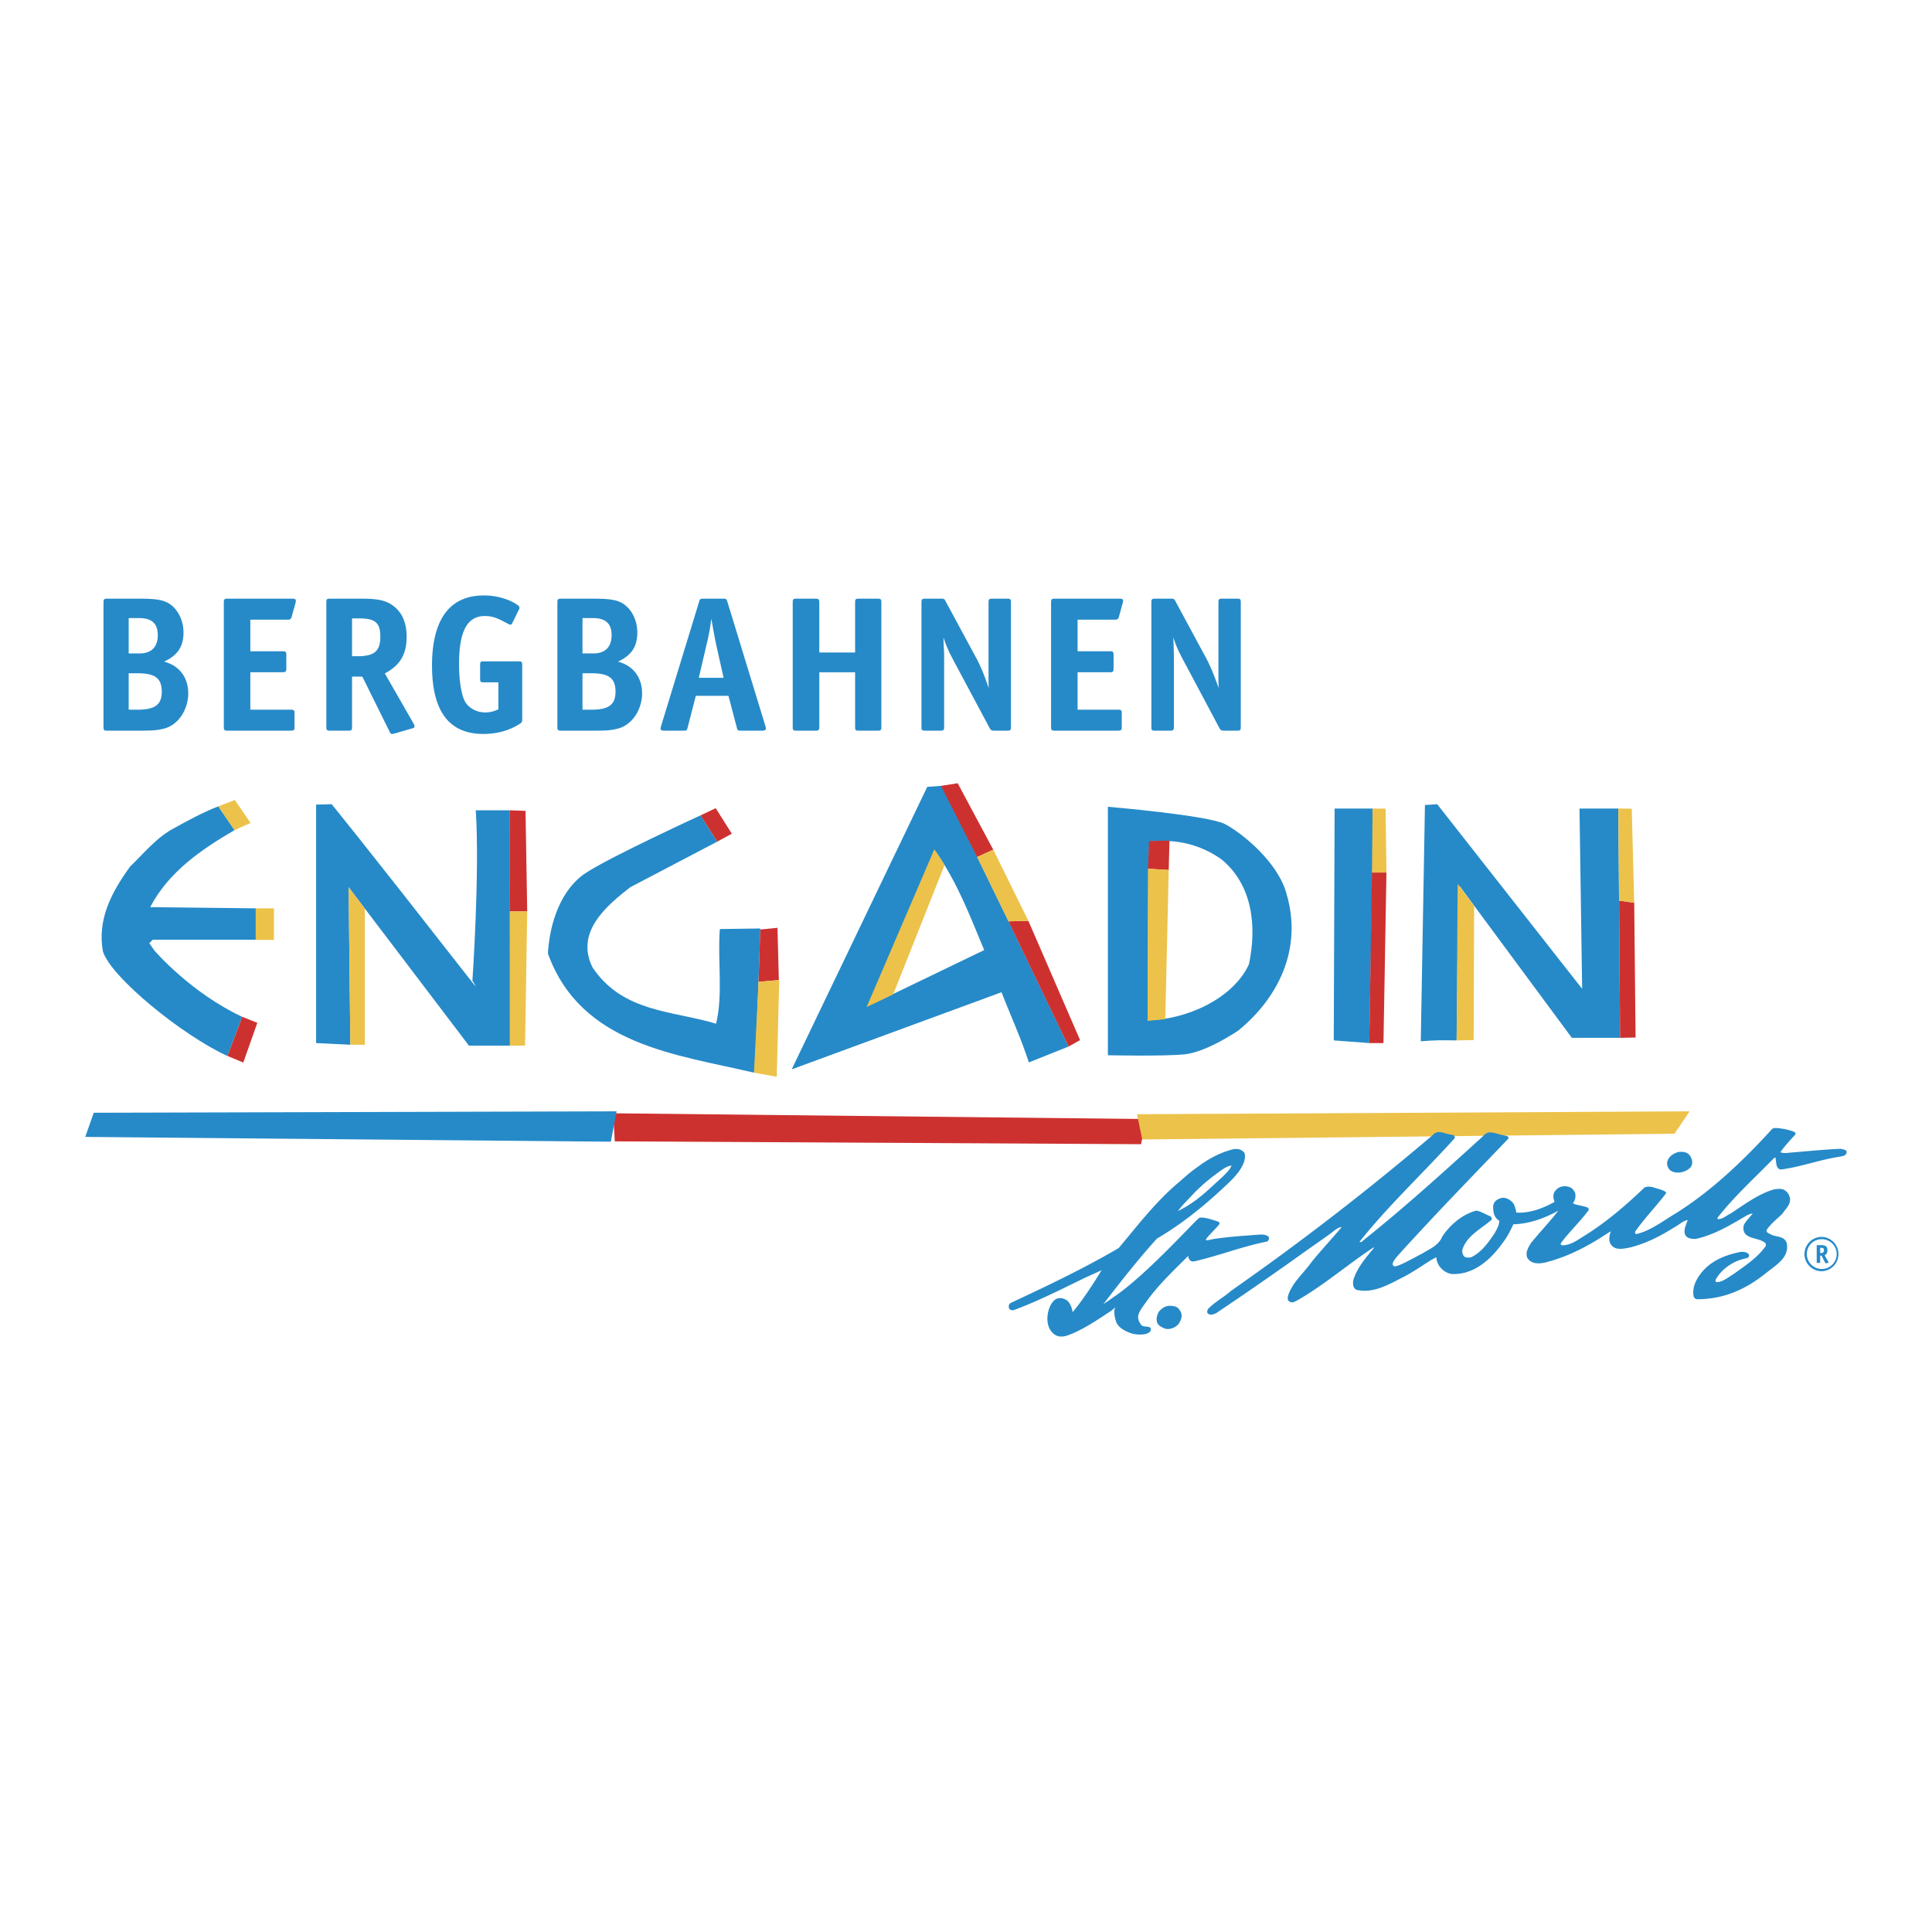 <svg xmlns="http://www.w3.org/2000/svg" width="2500" height="2500" viewBox="0 0 192.756 192.756"><g fill-rule="evenodd" clip-rule="evenodd"><path fill="#fff" d="M0 0h192.756v192.756H0V0z"/><path d="M12.988 86.447c1.349-1.284 2.665-2.964 4.502-3.883.735-.419 2.767-1.539 4.287-2.112l1.626 2.369c-3.381 1.965-6.594 4.199-8.418 7.683l10.531.121v3.132h-10.28l-.339.345.507.729s3.584 4.199 8.762 6.616l-1.472 3.909c-4.47-2.032-11.651-7.873-12.429-10.444-.573-3.206.88-5.922 2.723-8.465zM46.787 97.584c1.27 1.621.344.265.344.265s.742-10.701.338-17.006h3.408v23.48h-4.091L34.785 88.52l.168 15.714-3.416-.168v-23.79l1.554-.04s2.984 3.632 13.696 17.348zM71.562 83.969l-8.68 4.55c-2.397 1.862-5.536 4.516-3.747 8.033 3.044 4.481 7.979 4.272 12.306 5.582.721-2.93.134-6.271.377-9.443l4.038-.056s-.425 13.529-.628 14.387c-7.709-1.822-17.262-2.74-20.563-11.888.176-3.132 1.343-6.428 3.76-8.027 2.411-1.6 11.464-5.758 11.464-5.758l1.673 2.62zM136.943 86.074l-.332 17.991-3.543-.263.088-23.134h3.787v5.406zM157.85 98.652l-.264-17.984h3.875l.176 22.877h-4.814l-10.98-14.851c-.203-.208 0-.27-.346-.174l-.17 15.282c-1.465-.027-2.139-.027-3.576.088l.416-23.573 1.225-.081 14.458 18.416zM122.207 82.215c1.701.884 5.338 3.827 6.156 6.992 1.613 5.482-.852 10.377-4.814 13.609 0 0-3.125 2.142-5.359 2.377-2.227.211-7.656.088-7.656.088V80.492c-.001 0 9.958.844 11.673 1.723zm-7.547 1.754l-.084 2.537-.08 15.284c3.814-.032 8.547-2.14 10.113-5.589.797-3.787.363-7.911-2.748-10.47-2.066-1.452-4.455-2.066-7.201-1.762zM93.88 78.406c.547.412 12.733 26.01 12.733 26.01l-3.963 1.58c-.805-2.483-1.824-4.657-2.727-7l-20.936 7.694L92.51 78.508l1.37-.102zm-.486 6.602l-6.244 15.108 11.045-5.326c-1.399-3.335-2.607-6.609-4.801-9.782z" fill="#268ac8"/><path fill="#cd312f" d="M24.167 101.446l-1.472 3.909 1.579.655 1.398-3.963-1.505-.601zM52.6 90.935h-1.735l.013-10.093 1.554.056.168 10.037zM69.889 81.35l1.673 2.619 1.452-.79-1.607-2.545-1.518.716zM75.85 92.737l1.72-.169.137 5.213-2.027.174.17-5.218zM99.098 84.773l-1.614.735-3.604-7.102 1.668-.263 3.55 6.63zM102.602 91.874l-1.985.048 5.996 12.494 1.147-.642-5.158-11.9zM114.531 86.675l.108-2.767 2.039-.04-.074 2.929-2.073-.122zM136.881 87.054l-.27 17.011 1.418.008.297-17.019h-1.445zM161.535 89.855l1.512.217.135 13.441-1.545.032-.102-13.69z"/><path fill="#ecc24a" d="M21.777 80.452l1.626 2.369 1.594-.716-1.567-2.289-1.653.636zM34.785 88.52l.168 15.713 1.453.008V90.672l-1.621-2.152zM52.384 104.322h-1.506l-.013-13.387H52.6l-.216 13.387zM75.68 97.955l-.452 9.067 2.268.406.251-9.647-2.067.174zM93.22 84.731l1.018 1.573-5.123 12.901-2.654 1.269 6.759-15.743zM100.617 91.922l1.985-.048-3.504-7.101-1.614.735 3.133 6.414zM114.496 101.852l1.764-.176.344-14.879-2.073-.122-.035 15.177zM136.943 80.668l1.295.014.088 6.372h-1.445l.062-6.386zM145.326 103.802l1.701-.028.047-13.398-1.646-2.195-.102 15.621zM161.461 80.668l1.336.014.25 9.39-1.512-.217-.074-9.187zM25.516 90.625h1.816v3.146h-1.816v-3.146z"/><path fill="#cd312f" d="M113.842 114.157l.492-2.51-53.153-.574.155 2.801 52.506.283z"/><path fill="#ecc24a" d="M167.064 113.111l1.512-2.233-55.138.289.525 2.518 53.101-.574z"/><path fill="#268ac8" d="M60.943 113.907l.575-3.029-52.163.142-.851 2.409 52.439.478zM117.779 130.846c.242.391.045.917-.184 1.229-.365.46-1.033.628-1.432.452-.371-.163-.629-.305-.73-.634-.1-.365.021-.716.176-1.015.434-.491.857-.729 1.648-.525.264.082.413.291.522.493zM177.016 112.544c.715-.013 1.625.223 2.018.391.072.069.156.189.072.277-.531.574-1.057 1.136-1.477 1.749.262.107.641.081.932.04 1.707-.135 3.377-.316 5.104-.384.203.061.473.061.588.277-.043.417-.312.438-.764.519-1.971.304-3.752.993-5.785 1.269-.586-.04-.453-.81-.582-1.207l-.141.08c-1.904 1.957-3.963 3.808-5.617 5.934v.142c.486.035.871-.357 1.305-.561 1.404-.911 2.734-1.937 4.312-2.401.357-.048.811-.128 1.107.102.27.168.434.471.5.762.088.641-.426 1.06-.742 1.538-.527.542-1.184 1.007-1.586 1.647-.07.278.262.331.424.446.521.277 1.309.122 1.572.838.305 1.472-1.006 2.158-2.193 3.117-1.916 1.52-4.057 2.473-6.576 2.505-.283.034-.459-.088-.518-.317-.17-.985.357-1.849 1.004-2.591 1.033-1.081 2.316-1.533 3.68-1.811.283-.026.648 0 .836.257.057.21-.072.352-.275.379-1.209.234-2.438 1.02-3.057 2.16 0 .08-.008.16.074.208.566.062 1.215-.491 1.787-.836 1.068-.784 2.242-1.52 3.072-2.654.115-.114.1-.216.068-.357-.648-.694-2.432-.303-2.195-1.776.168-.443.607-.796.896-1.215-.248.016-.545.163-.781.312-1.574.924-3.146 1.855-4.928 2.232-.412-.013-.852-.046-1.033-.451-.168-.492.115-.979.264-1.438-.48.073-.898.513-1.365.742-1.41.898-2.895 1.641-4.521 2.025-.613.102-1.404.291-1.811-.385-.215-.331-.119-.897.035-1.256-.242.121-.398.249-.547.331-1.877 1.222-3.734 2.188-5.939 2.762-.697.168-1.514.188-1.877-.501-.17-.566.141-.991.377-1.411.803-1.004 1.951-2.206 2.734-3.239l-.398.209c-1.25.635-2.594 1.1-4.084 1.147-.299.649-.621 1.29-1.086 1.883-1.264 1.763-2.986 3.2-5.104 3.071-.711-.128-1.439-.762-1.498-1.68-.285.189-.332.162-.738.433-.877.553-1.723 1.141-2.633 1.6-1.375.688-2.855 1.6-4.557 1.241-.41-.176-.41-.621-.344-.998.371-1.215 1.25-2.228 2.094-3.247l-.15.047c-2.562 1.702-4.926 3.753-7.561 5.251-.438.225-.479.225-.707.129-.189-.075-.258-.223-.211-.54.371-1.295 1.473-2.208 2.289-3.327.959-1.216 2.059-2.356 3.084-3.592-.473.061-.729.379-1.166.681-1.008.737-1.594 1.122-2.457 1.741a352.724 352.724 0 0 1-8.945 6.198c-.203.062-.432.189-.674.074-.23-.088-.211-.317-.09-.521.703-.721 1.58-1.175 2.303-1.815a267.716 267.716 0 0 0 20.104-15.526c.486-.594 1.146-.147 1.781-.06.203.013.541.114.385.403-3.158 3.49-6.609 6.703-9.469 10.303.154.08.262-.028.424-.184 3.982-3.165 7.865-6.689 11.678-10.151.311-.277.473-.555.906-.588.572.033.951.229 1.498.316.588.108.297.365.297.365-3.605 3.76-7.365 7.622-10.896 11.529-.459.521-.764.939-.486 1.121.209.229 1.939-.782 2.855-1.249.742-.452 1.629-.81 1.986-1.688.811-1.222 2.059-2.241 3.395-2.586.514.096.924.371 1.396.568a.267.267 0 0 1 .102.371c-1.004.857-2.43 1.565-2.867 2.903-.08.229-.014.473.107.668.162.229.506.176.736.147 1.039-.486 1.781-1.525 2.383-2.457.201-.364.418-.735.438-1.188-.594-.356-.621-1.013-.615-1.512.09-.377.318-.614.771-.749.492-.128 1.018.188 1.283.588.148.257.262.815.242.85 1.303.115 2.781-.459 3.834-1.065-.135-.291-.229-.839.135-1.175.318-.366.852-.473 1.303-.311.277.06.494.323.609.594a1.24 1.24 0 0 1-.109.864c-.041.115-.283.175.25.311.412.106 1.133.208 1.203.385.066.176-.143.35-.143.35-.777 1.041-1.844 2.04-2.592 3.073-.08.072-.021.228.074.243.889.006 1.49-.486 2.281-.972 2.105-1.304 4.104-3.013 5.955-4.788.49-.222.951.021 1.41.136.277.08.539.189.688.283.143.088-.039.283-.039.283-.98 1.263-2.08 2.397-2.986 3.693-.025.115-.012.243.143.243 1.445-.358 2.66-1.324 3.936-2.086 3.416-2.134 6.508-5.05 9.316-8.103.169-.178.241-.333.48-.387z"/><path d="M168.73 115.522c.184.377.123.796-.168 1.052-.533.425-1.322.58-1.91.203-.256-.257-.404-.595-.283-.939.135-.492.66-.788 1.08-.903.627-.069 1.053.066 1.281.587zM120.033 118.175c-.34.31-.676.627-1 .966-.48.532-1.107 1.119-1.506 1.68 1.877-.897 3.098-2.2 4.463-3.423.35-.371.695-.654.879-1.106-.42.027-.777.305-1.088.513a20.49 20.49 0 0 0-1.748 1.37l-1.223-1.25c.197-.147.426-.323.764-.566 1.059-.783 2.213-1.397 3.502-1.707.439-.062.852.026 1.102.411.248 1.066-.932 2.315-1.512 2.868-2.275 2.188-4.666 4.14-7.232 5.638-1.781 1.958-3.447 4.078-5.148 6.278l-.203.249c.539-.317.857-.587 1.162-.782 3.031-2.08 7.451-6.946 8.309-7.729.217-.371 2.045.323 2.045.323.068.062.102.169.041.243-.404.521-.938.959-1.33 1.506.016.188.393.014.783-.042 1.553-.235 3.174-.342 4.793-.451.264.021.555.062.709.277.041.174-.021.317-.168.425-2.35.459-4.564 1.322-6.873 1.883-.275.069-.607.197-.824-.006-.074-.061-.154-.27-.201-.433l-.143.155c-1.449 1.445-2.867 2.782-4.037 4.436-.695.973-1.102 1.438-.525 2.235.25.417 1.146-.029.965.654-.371.574-1.783.283-1.783.283-.627-.211-1.322-.5-1.633-1.148-.127-.385-.33-1.113-.082-1.512-.357.324-.473.406-.756.58-1.336.884-2.686 1.775-4.07 2.256-.764.236-1.221.02-1.578-.419-.574-.742-.453-1.917-.029-2.687.172-.264.359-.521.648-.595.332-.094.662.008.926.176.352.27.533.81.582 1.188.971-1.135 2.174-3.005 2.895-4.186-.689.331-1.256.561-1.963.903-2.209 1.081-4.402 2.182-6.691 3.039-.242.102-.479.067-.58-.142-.08-.209-.006-.467.209-.553 3.633-1.701 7.236-3.41 10.727-5.456 1.918-2.281 3.76-4.711 6.096-6.642.549-.486.791-.697 1.107-.953l1.219 1.253zM13.85 61.665c1.298 0 1.891.534 1.891 1.714 0 1.162-.634 1.816-1.816 1.816h-1.087v-3.531h1.012v.001zm4.457 1.437c0-.985-.379-1.929-1.006-2.545-.695-.646-1.363-.829-3.451-.829h-3.125c-.35 0-.398.059-.398.404v12.367c0 .358.048.398.398.398h3.282c1.356 0 1.714-.041 2.401-.216 1.372-.364 2.371-1.862 2.371-3.517 0-1.579-.892-2.76-2.411-3.152 1.365-.635 1.939-1.506 1.939-2.91zm-4.543 4.072c1.72 0 2.375.513 2.375 1.829 0 1.309-.674 1.803-2.417 1.803h-.884v-3.632h.926zM24.976 61.827v3.151h3.193c.337 0 .398.041.398.398v1.303c0 .331-.062.392-.398.392h-3.193v3.733h4.003c.358 0 .406.059.406.391v1.303c0 .358-.048.398-.406.398h-6.257c-.35 0-.392-.041-.392-.398V60.132c0-.345.042-.404.392-.404h6.42c.296 0 .371.059.371.214 0 .062 0 .123-.04.243l-.366 1.324c-.067.256-.161.317-.417.317h-3.714v.001zM35.122 61.699h.75c1.56 0 2.073.438 2.073 1.821 0 1.439-.593 1.952-2.275 1.952h-.547v-3.773h-.001zm5.448 1.822c0-1.303-.398-2.288-1.167-2.943-.749-.635-1.56-.85-3.314-.85H32.95c-.358 0-.392.059-.392.404v12.313c0 .412.034.452.392.452h1.774c.358 0 .398-.041.398-.398v-4.994h1.028l2.706 5.467c.088.203.149.256.277.256.035 0 .054 0 .217-.04l1.693-.494c.256-.059.317-.115.317-.235a.573.573 0 0 0-.102-.277l-2.862-4.994c1.519-.812 2.174-1.892 2.174-3.667zM49.724 70.764v-2.687h-1.432c-.357 0-.39-.041-.39-.391v-1.311c0-.351.033-.391.39-.391h3.416c.339 0 .393.04.393.391v5.388c0 .303-.041.337-.412.553-.953.593-2.174.911-3.458.911-3.435 0-5.13-2.262-5.13-6.852.014-4.597 1.776-6.966 5.165-6.966 1.303 0 2.553.364 3.423.991.093.075.134.136.134.23 0 .069 0 .109-.041.168l-.708 1.438c-.042.054-.102.094-.163.094-.041 0-.094-.04-.155-.053-1.148-.635-1.64-.817-2.39-.817-1.755 0-2.566 1.54-2.566 4.78 0 1.621.216 3.058.595 3.752.358.649 1.162 1.087 2.011 1.087.455.002.872-.1 1.318-.315zM59.127 61.665c1.297 0 1.891.534 1.891 1.714 0 1.162-.635 1.816-1.816 1.816h-1.087v-3.531h1.012v.001zm4.457 1.437c0-.985-.372-1.929-1.007-2.545-.689-.646-1.356-.829-3.45-.829h-3.111c-.365 0-.406.059-.406.404v12.367c0 .358.041.398.406.398h3.266c1.365 0 1.722-.041 2.411-.216 1.357-.364 2.369-1.862 2.369-3.517 0-1.579-.892-2.76-2.409-3.152 1.363-.635 1.931-1.506 1.931-2.91zm-4.537 4.072c1.714 0 2.363.513 2.363 1.829 0 1.309-.669 1.803-2.403 1.803h-.892v-3.632h.932zM70.483 64.351c.202-.809.323-1.445.493-2.612.243 1.41.303 1.734.479 2.585l.737 3.301H69.72l.763-3.274zm3.023 8.21c.074.317.101.337.413.337h2.112c.276 0 .377-.062.377-.216 0-.059 0-.121-.04-.236l-3.787-12.38c-.102-.318-.12-.337-.438-.337h-1.971c-.197 0-.216.019-.298.059-.033.021-.073.062-.073.102-.027.021-.027.083-.061.176l-3.787 12.38c0 .035-.021.075-.021.102-.027.046-.027.088-.027.134 0 .155.109.216.379.216h1.91c.323 0 .345-.02.419-.337l.81-3.14h3.255l.828 3.14zM81.742 65.101h3.572v-4.969c0-.345.033-.404.391-.404h1.83c.357 0 .397.059.397.404v12.367c0 .358-.04.398-.397.398h-1.83c-.358 0-.391-.041-.391-.398v-5.427h-3.572v5.427c0 .358-.067.398-.404.398h-1.856c-.352 0-.392-.041-.392-.398V60.132c0-.345.04-.404.392-.404h1.856c.336 0 .404.059.404.404v4.969zM98.646 68.651l-.021-.668V60.132c0-.345.049-.404.398-.404h1.439c.357 0 .398.046.398.404v12.367c0 .358-.041.398-.398.398h-1.236c-.332 0-.377-.041-.553-.377l-3.323-6.217c-.688-1.284-.89-1.715-1.221-2.708l.02.654c.026.575.048.804.048 1.325v6.925c0 .358-.067.398-.393.398H92.34c-.358 0-.406-.041-.406-.398V60.132c0-.345.048-.404.406-.404h1.512c.345 0 .379.019.534.337l3.045 5.643c.421.769.823 1.797 1.215 2.943zM107.51 61.827v3.151h3.199c.338 0 .393.041.393.398v1.303c0 .331-.055.392-.393.392h-3.199v3.733h4.004c.357 0 .404.059.404.391v1.303c0 .358-.047.398-.404.398h-6.252c-.35 0-.398-.041-.398-.398V60.132c0-.345.049-.404.398-.404h6.412c.299 0 .373.059.373.214 0 .062 0 .123-.041.243l-.363 1.324c-.062.256-.164.317-.42.317h-3.713v.001zM121.584 68.651l-.02-.668V60.132c0-.345.033-.404.391-.404h1.453c.344 0 .385.046.385.404v12.367c0 .358-.041.398-.385.398h-1.25c-.344 0-.377-.041-.561-.377l-3.307-6.217c-.695-1.284-.896-1.715-1.229-2.708l.027.654c.014.575.031.804.031 1.325v6.925c0 .358-.059.398-.396.398h-1.459c-.35 0-.391-.041-.391-.398V60.132c0-.345.041-.404.391-.404h1.52c.336 0 .379.019.533.337l3.045 5.643c.406.769.831 1.797 1.222 2.943zM181.754 126.605a1.488 1.488 0 0 1-1.486-1.478c0-.838.668-1.492 1.486-1.492.824 0 1.492.654 1.492 1.492 0 .811-.668 1.478-1.492 1.478zm0-3.199a1.72 1.72 0 0 0-1.721 1.722c0 .932.775 1.701 1.721 1.701a1.712 1.712 0 0 0 0-3.423zm.568 1.343c0-.371-.178-.521-.596-.521h-.412c-.047 0-.061 0-.061.062v1.647c0 .054 0 .062.061.062h.23c.047 0 .053-.008.053-.048v-.676h.137l.371.729c.006.034.02.04.031.04h.029l.223-.06c.039-.021.053-.027.053-.048 0 0 0-.021-.014-.026l-.385-.676c.204-.106.28-.255.28-.485zm-.724-.256h.102c.209 0 .277.061.277.256 0 .176-.082.265-.305.265h-.074v-.521z" fill="#268ac8"/></g></svg>